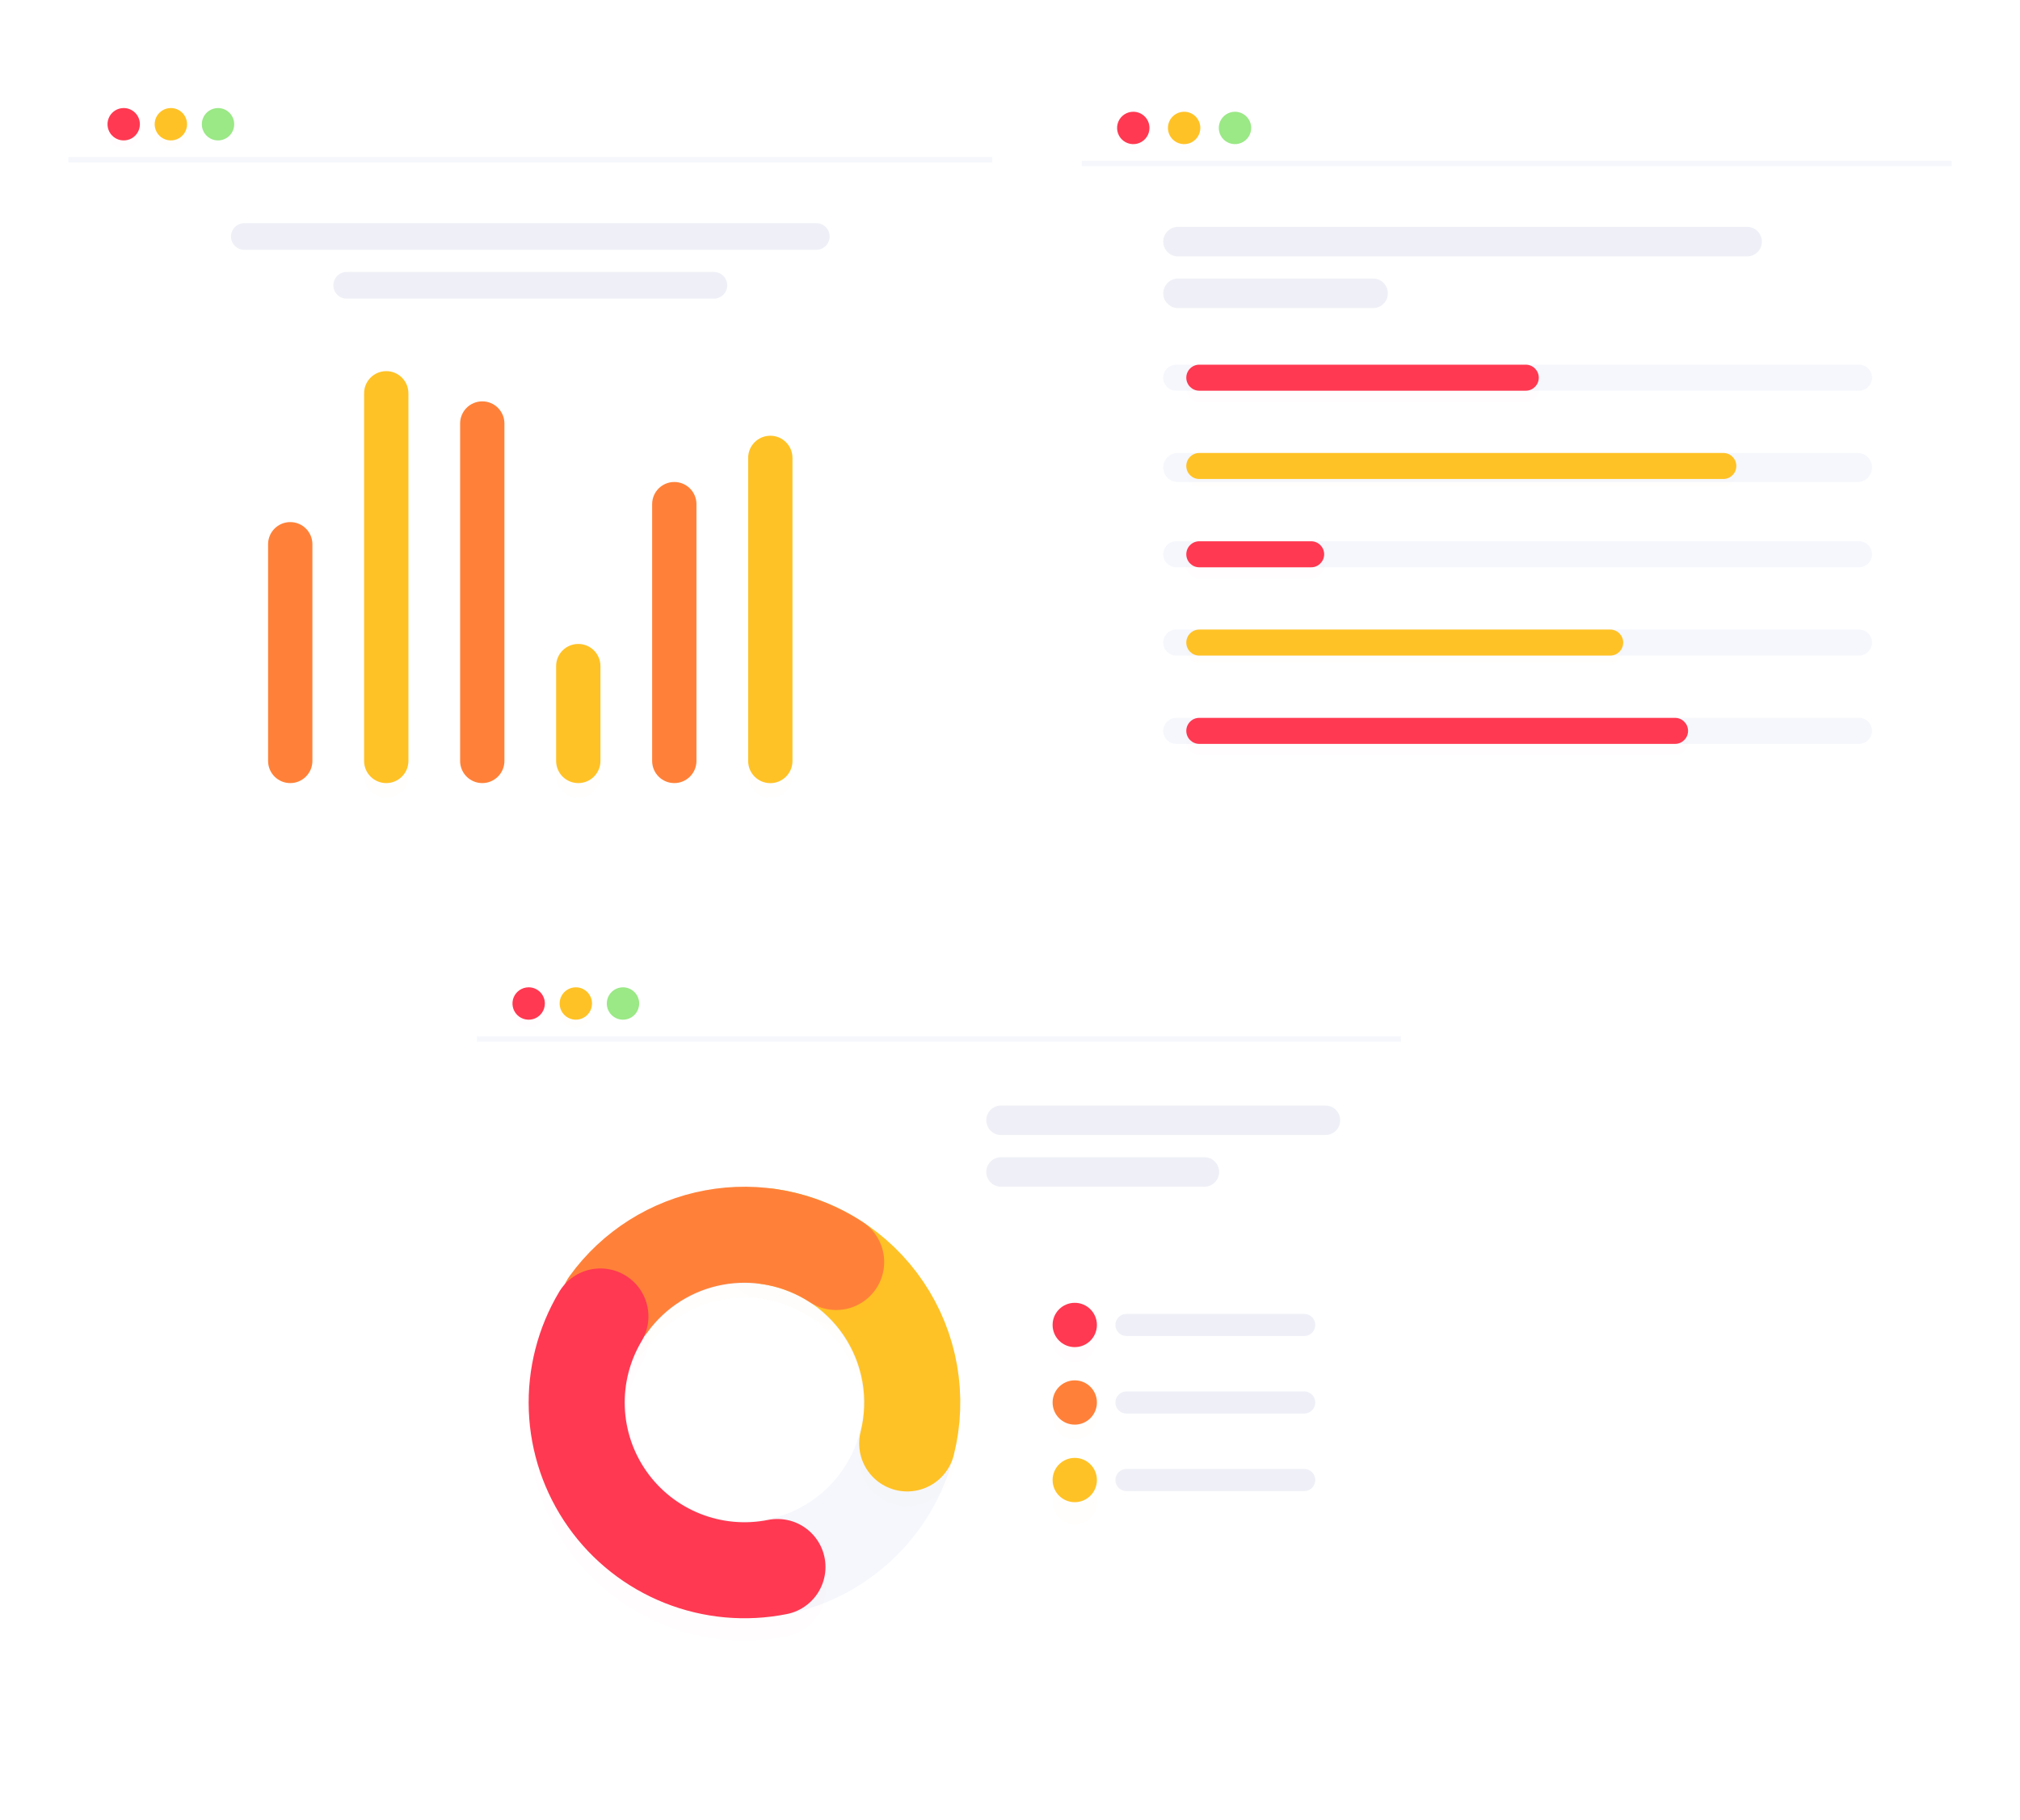 <svg width="547" height="493" viewBox="0 0 547 493" fill="none" xmlns="http://www.w3.org/2000/svg">
<g filter="url(#filter0_dd)">
<path d="M359.359 256.015H149.153C138.107 256.015 129.153 264.969 129.153 276.015V451.695C129.153 462.741 138.107 471.695 149.153 471.695H359.359C370.405 471.695 379.359 462.741 379.359 451.695V276.015C379.359 264.969 370.405 256.015 359.359 256.015Z" fill="white" fill-opacity="0.01"/>
</g>
<path d="M359.359 256.015H149.153C138.107 256.015 129.153 264.969 129.153 276.015V451.695C129.153 462.741 138.107 471.695 149.153 471.695H359.359C370.405 471.695 379.359 462.741 379.359 451.695V276.015C379.359 264.969 370.405 256.015 359.359 256.015Z" fill="white"/>
<g filter="url(#filter1_d)">
<path d="M147.542 271.804C147.542 272.672 147.285 273.52 146.803 274.241C146.321 274.962 145.637 275.524 144.835 275.856C144.034 276.188 143.152 276.275 142.301 276.106C141.451 275.936 140.669 275.519 140.056 274.905C139.443 274.292 139.025 273.511 138.856 272.66C138.687 271.809 138.773 270.928 139.105 270.126C139.437 269.325 139.999 268.64 140.721 268.158C141.442 267.676 142.29 267.419 143.157 267.419C144.32 267.419 145.436 267.881 146.258 268.703C147.08 269.526 147.542 270.641 147.542 271.804Z" fill="#FF3951" fill-opacity="0.01"/>
</g>
<path d="M147.542 271.804C147.542 272.672 147.285 273.52 146.803 274.241C146.321 274.962 145.637 275.524 144.835 275.856C144.034 276.188 143.152 276.275 142.301 276.106C141.451 275.936 140.669 275.519 140.056 274.905C139.443 274.292 139.025 273.511 138.856 272.66C138.687 271.809 138.773 270.928 139.105 270.126C139.437 269.325 139.999 268.64 140.721 268.158C141.442 267.676 142.29 267.419 143.157 267.419C144.32 267.419 145.436 267.881 146.258 268.703C147.08 269.526 147.542 270.641 147.542 271.804Z" fill="#FF3951"/>
<g filter="url(#filter2_d)">
<path d="M160.313 271.804C160.313 272.672 160.056 273.52 159.574 274.241C159.092 274.962 158.408 275.524 157.606 275.856C156.805 276.188 155.923 276.275 155.072 276.106C154.222 275.936 153.44 275.519 152.827 274.905C152.214 274.292 151.796 273.511 151.627 272.66C151.458 271.809 151.544 270.928 151.876 270.126C152.208 269.325 152.77 268.64 153.492 268.158C154.213 267.676 155.061 267.419 155.928 267.419C157.091 267.419 158.207 267.881 159.029 268.703C159.851 269.526 160.313 270.641 160.313 271.804Z" fill="#FFC226" fill-opacity="0.01"/>
</g>
<path d="M160.313 271.804C160.313 272.672 160.056 273.52 159.574 274.241C159.092 274.962 158.408 275.524 157.606 275.856C156.805 276.188 155.923 276.275 155.072 276.106C154.222 275.936 153.44 275.519 152.827 274.905C152.214 274.292 151.796 273.511 151.627 272.66C151.458 271.809 151.544 270.928 151.876 270.126C152.208 269.325 152.77 268.64 153.492 268.158C154.213 267.676 155.061 267.419 155.928 267.419C157.091 267.419 158.207 267.881 159.029 268.703C159.851 269.526 160.313 270.641 160.313 271.804Z" fill="#FFC226"/>
<g filter="url(#filter3_d)">
<path d="M173.085 271.804C173.085 272.672 172.827 273.52 172.346 274.241C171.864 274.962 171.179 275.524 170.377 275.856C169.576 276.188 168.694 276.275 167.844 276.106C166.993 275.936 166.212 275.519 165.598 274.905C164.985 274.292 164.567 273.511 164.398 272.66C164.229 271.809 164.316 270.928 164.648 270.126C164.979 269.325 165.542 268.64 166.263 268.158C166.984 267.676 167.832 267.419 168.699 267.419C169.862 267.419 170.978 267.881 171.8 268.703C172.623 269.526 173.085 270.641 173.085 271.804Z" fill="#9AE886" fill-opacity="0.01"/>
</g>
<path d="M173.085 271.804C173.085 272.672 172.827 273.52 172.346 274.241C171.864 274.962 171.179 275.524 170.377 275.856C169.576 276.188 168.694 276.275 167.844 276.106C166.993 275.936 166.212 275.519 165.598 274.905C164.985 274.292 164.567 273.511 164.398 272.66C164.229 271.809 164.316 270.928 164.648 270.126C164.979 269.325 165.542 268.64 166.263 268.158C166.984 267.676 167.832 267.419 168.699 267.419C169.862 267.419 170.978 267.881 171.8 268.703C172.623 269.526 173.085 270.641 173.085 271.804Z" fill="#9AE886"/>
<path d="M379.359 280.693H129.153V282.154H379.359V280.693Z" fill="#F5F7FC"/>
<path d="M358.914 299.434H271.076C268.867 299.434 267.076 301.225 267.076 303.434C267.076 305.643 268.867 307.434 271.076 307.434H358.914C361.123 307.434 362.914 305.643 362.914 303.434C362.914 301.225 361.123 299.434 358.914 299.434Z" fill="#EFF0F7"/>
<path d="M326.135 313.434H271.076C268.867 313.434 267.076 315.225 267.076 317.434C267.076 319.643 268.867 321.434 271.076 321.434H326.135C328.344 321.434 330.135 319.643 330.135 317.434C330.135 315.225 328.344 313.434 326.135 313.434Z" fill="#EFF0F7"/>
<g filter="url(#filter4_dd)">
<path d="M508.758 17.852H313.17C302.124 17.852 293.17 26.806 293.17 37.852V215.392C293.17 226.438 302.124 235.392 313.17 235.392H508.758C519.804 235.392 528.758 226.438 528.758 215.392V37.852C528.758 26.806 519.804 17.852 508.758 17.852Z" fill="white" fill-opacity="0.01"/>
</g>
<path d="M508.758 17.852H313.17C302.124 17.852 293.17 26.806 293.17 37.852V215.392C293.17 226.438 302.124 235.392 313.17 235.392H508.758C519.804 235.392 528.758 226.438 528.758 215.392V37.852C528.758 26.806 519.804 17.852 508.758 17.852Z" fill="white"/>
<g filter="url(#filter5_d)">
<path d="M311.267 34.653C311.267 35.521 311.01 36.369 310.528 37.09C310.046 37.811 309.361 38.373 308.56 38.705C307.758 39.037 306.877 39.124 306.026 38.955C305.175 38.785 304.394 38.368 303.781 37.754C303.167 37.141 302.75 36.36 302.58 35.509C302.411 34.658 302.498 33.776 302.83 32.975C303.162 32.174 303.724 31.489 304.445 31.007C305.166 30.525 306.014 30.268 306.882 30.268C308.045 30.268 309.16 30.73 309.983 31.552C310.805 32.375 311.267 33.49 311.267 34.653Z" fill="#FF3951" fill-opacity="0.01"/>
</g>
<path d="M311.267 34.653C311.267 35.521 311.01 36.369 310.528 37.09C310.046 37.811 309.361 38.373 308.56 38.705C307.758 39.037 306.877 39.124 306.026 38.955C305.175 38.785 304.394 38.368 303.781 37.754C303.167 37.141 302.75 36.36 302.58 35.509C302.411 34.658 302.498 33.776 302.83 32.975C303.162 32.174 303.724 31.489 304.445 31.007C305.166 30.525 306.014 30.268 306.882 30.268C308.045 30.268 309.16 30.73 309.983 31.552C310.805 32.375 311.267 33.49 311.267 34.653Z" fill="#FF3951"/>
<g filter="url(#filter6_d)">
<path d="M325.038 34.654C325.038 35.521 324.781 36.369 324.299 37.09C323.817 37.811 323.132 38.373 322.331 38.705C321.529 39.037 320.648 39.124 319.797 38.955C318.946 38.786 318.165 38.368 317.552 37.755C316.938 37.141 316.521 36.36 316.351 35.509C316.182 34.658 316.269 33.777 316.601 32.975C316.933 32.174 317.495 31.489 318.216 31.007C318.937 30.525 319.785 30.268 320.653 30.268C321.816 30.268 322.931 30.73 323.754 31.552C324.576 32.375 325.038 33.49 325.038 34.654Z" fill="#FFC226" fill-opacity="0.01"/>
</g>
<path d="M325.038 34.654C325.038 35.521 324.781 36.369 324.299 37.09C323.817 37.811 323.132 38.373 322.331 38.705C321.529 39.037 320.648 39.124 319.797 38.955C318.946 38.786 318.165 38.368 317.552 37.755C316.938 37.141 316.521 36.36 316.351 35.509C316.182 34.658 316.269 33.777 316.601 32.975C316.933 32.174 317.495 31.489 318.216 31.007C318.937 30.525 319.785 30.268 320.653 30.268C321.816 30.268 322.931 30.73 323.754 31.552C324.576 32.375 325.038 33.49 325.038 34.654Z" fill="#FFC226"/>
<g filter="url(#filter7_d)">
<path d="M338.809 34.654C338.809 35.521 338.552 36.369 338.07 37.09C337.588 37.811 336.903 38.373 336.102 38.705C335.301 39.037 334.419 39.124 333.568 38.955C332.717 38.786 331.936 38.368 331.323 37.755C330.709 37.141 330.292 36.36 330.122 35.509C329.953 34.658 330.04 33.777 330.372 32.975C330.704 32.174 331.266 31.489 331.987 31.007C332.708 30.525 333.556 30.268 334.424 30.268C335.587 30.268 336.702 30.73 337.525 31.552C338.347 32.375 338.809 33.49 338.809 34.654Z" fill="#9AE886" fill-opacity="0.01"/>
</g>
<path d="M338.809 34.654C338.809 35.521 338.552 36.369 338.07 37.09C337.588 37.811 336.903 38.373 336.102 38.705C335.301 39.037 334.419 39.124 333.568 38.955C332.717 38.786 331.936 38.368 331.323 37.755C330.709 37.141 330.292 36.36 330.122 35.509C329.953 34.658 330.04 33.777 330.372 32.975C330.704 32.174 331.266 31.489 331.987 31.007C332.708 30.525 333.556 30.268 334.424 30.268C335.587 30.268 336.702 30.73 337.525 31.552C338.347 32.375 338.809 33.49 338.809 34.654Z" fill="#9AE886"/>
<path d="M528.509 43.541H292.921V45.003H528.509V43.541Z" fill="#F5F7FC"/>
<path d="M473.112 61.449H318.995C316.786 61.449 314.995 63.24 314.995 65.449C314.995 67.658 316.786 69.449 318.995 69.449H473.112C475.321 69.449 477.112 67.658 477.112 65.449C477.112 63.24 475.321 61.449 473.112 61.449Z" fill="#EFF0F7"/>
<path d="M371.826 75.449H318.995C316.786 75.449 314.995 77.24 314.995 79.449C314.995 81.658 316.786 83.449 318.995 83.449H371.826C374.036 83.449 375.826 81.658 375.826 79.449C375.826 77.24 374.036 75.449 371.826 75.449Z" fill="#EFF0F7"/>
<path d="M503.41 98.776H318.518C316.572 98.776 314.995 100.354 314.995 102.299C314.995 104.245 316.572 105.822 318.518 105.822H503.41C505.356 105.822 506.933 104.245 506.933 102.299C506.933 100.354 505.356 98.776 503.41 98.776Z" fill="#F5F7FC"/>
<g filter="url(#filter8_d)">
<path d="M413.165 98.776H324.763C322.817 98.776 321.24 100.353 321.24 102.299C321.24 104.245 322.817 105.822 324.762 105.822H413.165C415.111 105.822 416.688 104.245 416.688 102.299C416.688 100.353 415.111 98.776 413.165 98.776Z" fill="#FF3951" fill-opacity="0.01"/>
</g>
<path d="M413.165 98.776H324.763C322.817 98.776 321.24 100.353 321.24 102.299C321.24 104.245 322.817 105.822 324.762 105.822H413.165C415.111 105.822 416.688 104.245 416.688 102.299C416.688 100.353 415.111 98.776 413.165 98.776Z" fill="#FF3951"/>
<path d="M503.005 122.692H318.923C316.754 122.692 314.995 124.451 314.995 126.62C314.995 128.79 316.754 130.549 318.923 130.549H503.005C505.174 130.549 506.933 128.79 506.933 126.62C506.933 124.451 505.174 122.692 503.005 122.692Z" fill="#F5F7FC"/>
<g filter="url(#filter9_d)">
<path d="M466.664 122.692H324.763C322.817 122.692 321.24 124.269 321.24 126.215C321.24 128.16 322.817 129.738 324.762 129.738H466.664C468.61 129.738 470.187 128.16 470.187 126.215C470.187 124.269 468.61 122.692 466.664 122.692Z" fill="#FFC226" fill-opacity="0.01"/>
</g>
<path d="M466.664 122.692H324.763C322.817 122.692 321.24 124.269 321.24 126.215C321.24 128.16 322.817 129.738 324.762 129.738H466.664C468.61 129.738 470.187 128.16 470.187 126.215C470.187 124.269 468.61 122.692 466.664 122.692Z" fill="#FFC226"/>
<path d="M503.41 146.607H318.518C316.572 146.607 314.995 148.184 314.995 150.13C314.995 152.076 316.572 153.653 318.518 153.653H503.41C505.356 153.653 506.933 152.076 506.933 150.13C506.933 148.184 505.356 146.607 503.41 146.607Z" fill="#F5F7FC"/>
<g filter="url(#filter10_d)">
<path d="M355.05 146.607H324.763C322.817 146.607 321.24 148.184 321.24 150.13C321.24 152.076 322.817 153.653 324.763 153.653H355.05C356.996 153.653 358.573 152.076 358.573 150.13C358.573 148.184 356.996 146.607 355.05 146.607Z" fill="#FF3951" fill-opacity="0.01"/>
</g>
<path d="M355.05 146.607H324.763C322.817 146.607 321.24 148.184 321.24 150.13C321.24 152.076 322.817 153.653 324.763 153.653H355.05C356.996 153.653 358.573 152.076 358.573 150.13C358.573 148.184 356.996 146.607 355.05 146.607Z" fill="#FF3951"/>
<path d="M503.41 170.522H318.518C316.572 170.522 314.995 172.1 314.995 174.045C314.995 175.991 316.572 177.568 318.518 177.568H503.41C505.356 177.568 506.933 175.991 506.933 174.045C506.933 172.1 505.356 170.522 503.41 170.522Z" fill="#F5F7FC"/>
<g filter="url(#filter11_d)">
<path d="M436.028 170.523H324.763C322.817 170.523 321.24 172.1 321.24 174.046C321.24 175.991 322.817 177.569 324.763 177.569H436.028C437.974 177.569 439.551 175.991 439.551 174.046C439.551 172.1 437.974 170.523 436.028 170.523Z" fill="#FFC226" fill-opacity="0.01"/>
</g>
<path d="M436.028 170.523H324.763C322.817 170.523 321.24 172.1 321.24 174.046C321.24 175.991 322.817 177.569 324.763 177.569H436.028C437.974 177.569 439.551 175.991 439.551 174.046C439.551 172.1 437.974 170.523 436.028 170.523Z" fill="#FFC226"/>
<path d="M503.41 194.438H318.518C316.572 194.438 314.995 196.016 314.995 197.961C314.995 199.907 316.572 201.485 318.518 201.485H503.41C505.356 201.485 506.933 199.907 506.933 197.961C506.933 196.016 505.356 194.438 503.41 194.438Z" fill="#F5F7FC"/>
<g filter="url(#filter12_d)">
<path d="M453.587 194.438H324.763C322.817 194.438 321.24 196.016 321.24 197.961C321.24 199.907 322.817 201.485 324.763 201.485H453.587C455.533 201.485 457.11 199.907 457.11 197.961C457.11 196.016 455.533 194.438 453.587 194.438Z" fill="#FF3951" fill-opacity="0.01"/>
</g>
<path d="M453.587 194.438H324.763C322.817 194.438 321.24 196.016 321.24 197.961C321.24 199.907 322.817 201.485 324.763 201.485H453.587C455.533 201.485 457.11 199.907 457.11 197.961C457.11 196.016 455.533 194.438 453.587 194.438Z" fill="#FF3951"/>
<path d="M260.034 379.873C260.034 412.148 233.87 438.312 201.595 438.312C169.32 438.312 143.156 412.148 143.156 379.873C143.156 347.598 169.32 321.434 201.595 321.434C233.87 321.434 260.034 347.598 260.034 379.873ZM169.342 379.873C169.342 397.686 183.782 412.127 201.595 412.127C219.408 412.127 233.849 397.686 233.849 379.873C233.849 362.06 219.408 347.619 201.595 347.619C183.782 347.619 169.342 362.06 169.342 379.873Z" fill="#F5F7FC"/>
<g filter="url(#filter13_d)">
<path d="M207.762 334.855C214.092 335.722 220.169 337.914 225.595 341.289C231.02 344.664 235.673 349.145 239.25 354.441C242.826 359.736 245.246 365.725 246.35 372.019C247.455 378.313 247.219 384.768 245.659 390.965" stroke="#FFC226" stroke-opacity="0.01" stroke-width="26" stroke-linecap="round"/>
</g>
<path d="M207.762 334.855C214.092 335.722 220.169 337.914 225.595 341.289C231.02 344.664 235.673 349.145 239.25 354.441C242.826 359.736 245.246 365.725 246.35 372.019C247.455 378.313 247.219 384.768 245.659 390.965" stroke="#FFC226" stroke-width="26" stroke-linecap="round"/>
<g filter="url(#filter14_d)">
<path d="M164.792 353.223C171.637 343.771 181.856 337.315 193.331 335.192C204.807 333.07 216.659 335.444 226.431 341.822" stroke="#FF8139" stroke-opacity="0.01" stroke-width="26" stroke-linecap="round"/>
</g>
<path d="M164.792 353.223C171.637 343.771 181.856 337.315 193.331 335.192C204.807 333.07 216.659 335.444 226.431 341.822" stroke="#FF8139" stroke-width="26" stroke-linecap="round"/>
<g filter="url(#filter15_d)">
<path d="M210.535 424.424C201.909 426.155 192.965 425.344 184.791 422.09C176.617 418.837 169.563 413.28 164.486 406.094C159.408 398.909 156.527 390.404 156.19 381.612C155.853 372.821 158.076 364.12 162.588 356.568" stroke="#FF3951" stroke-opacity="0.01" stroke-width="26" stroke-linecap="round"/>
</g>
<path d="M210.535 424.424C201.909 426.155 192.965 425.344 184.791 422.09C176.617 418.837 169.563 413.28 164.486 406.094C159.408 398.909 156.527 390.404 156.19 381.612C155.853 372.821 158.076 364.12 162.588 356.568" stroke="#FF3951" stroke-width="26" stroke-linecap="round"/>
<g filter="url(#filter16_d)">
<path d="M291.034 364.873C294.348 364.873 297.034 362.187 297.034 358.873C297.034 355.559 294.348 352.873 291.034 352.873C287.72 352.873 285.034 355.559 285.034 358.873C285.034 362.187 287.72 364.873 291.034 364.873Z" fill="#FF3951" fill-opacity="0.01"/>
</g>
<path d="M291.034 364.873C294.348 364.873 297.034 362.187 297.034 358.873C297.034 355.559 294.348 352.873 291.034 352.873C287.72 352.873 285.034 355.559 285.034 358.873C285.034 362.187 287.72 364.873 291.034 364.873Z" fill="#FF3951"/>
<path d="M353.174 355.873H305.034C303.377 355.873 302.034 357.216 302.034 358.873C302.034 360.53 303.377 361.873 305.034 361.873H353.174C354.83 361.873 356.174 360.53 356.174 358.873C356.174 357.216 354.83 355.873 353.174 355.873Z" fill="#EFF0F7"/>
<g filter="url(#filter17_d)">
<path d="M291.034 385.873C294.348 385.873 297.034 383.187 297.034 379.873C297.034 376.559 294.348 373.873 291.034 373.873C287.72 373.873 285.034 376.559 285.034 379.873C285.034 383.187 287.72 385.873 291.034 385.873Z" fill="#FF8139" fill-opacity="0.01"/>
</g>
<path d="M291.034 385.873C294.348 385.873 297.034 383.187 297.034 379.873C297.034 376.559 294.348 373.873 291.034 373.873C287.72 373.873 285.034 376.559 285.034 379.873C285.034 383.187 287.72 385.873 291.034 385.873Z" fill="#FF8139"/>
<path d="M353.174 376.873H305.034C303.377 376.873 302.034 378.216 302.034 379.873C302.034 381.53 303.377 382.873 305.034 382.873H353.174C354.83 382.873 356.174 381.53 356.174 379.873C356.174 378.216 354.83 376.873 353.174 376.873Z" fill="#EFF0F7"/>
<g filter="url(#filter18_d)">
<path d="M291.034 406.873C294.348 406.873 297.034 404.187 297.034 400.873C297.034 397.559 294.348 394.873 291.034 394.873C287.72 394.873 285.034 397.559 285.034 400.873C285.034 404.187 287.72 406.873 291.034 406.873Z" fill="#FFC226" fill-opacity="0.01"/>
</g>
<path d="M291.034 406.873C294.348 406.873 297.034 404.187 297.034 400.873C297.034 397.559 294.348 394.873 291.034 394.873C287.72 394.873 285.034 397.559 285.034 400.873C285.034 404.187 287.72 406.873 291.034 406.873Z" fill="#FFC226"/>
<path d="M353.174 397.873H305.034C303.377 397.873 302.034 399.216 302.034 400.873C302.034 402.53 303.377 403.873 305.034 403.873H353.174C354.83 403.873 356.174 402.53 356.174 400.873C356.174 399.216 354.83 397.873 353.174 397.873Z" fill="#EFF0F7"/>
<g filter="url(#filter19_dd)">
<path d="M248.698 16H38.492C27.446 16 18.491 24.954 18.491 36V213.54C18.491 224.586 27.446 233.54 38.492 233.54H248.698C259.744 233.54 268.698 224.586 268.698 213.54V36C268.698 24.954 259.744 16 248.698 16Z" fill="white" fill-opacity="0.01"/>
</g>
<path d="M248.698 16H38.492C27.446 16 18.491 24.954 18.491 36V213.54C18.491 224.586 27.446 233.54 38.492 233.54H248.698C259.744 233.54 268.698 224.586 268.698 213.54V36C268.698 24.954 259.744 16 248.698 16Z" fill="white"/>
<path d="M268.698 42.538H18.491V44H268.698V42.538Z" fill="#F5F7FC"/>
<path d="M221.058 60.445H66.161C64.167 60.445 62.551 62.062 62.551 64.055C62.551 66.049 64.167 67.665 66.161 67.665H221.058C223.051 67.665 224.668 66.049 224.668 64.055C224.668 62.062 223.051 60.445 221.058 60.445Z" fill="#EFF0F7"/>
<path d="M193.327 73.665H93.877C91.884 73.665 90.267 75.281 90.267 77.275C90.267 79.269 91.884 80.885 93.877 80.885H193.327C195.321 80.885 196.937 79.269 196.937 77.275C196.937 75.281 195.321 73.665 193.327 73.665Z" fill="#EFF0F7"/>
<g filter="url(#filter20_d)">
<path d="M202.595 124.021V206.119C202.595 209.432 205.281 212.119 208.595 212.119C211.908 212.119 214.595 209.432 214.595 206.119V124.021C214.595 120.707 211.908 118.021 208.595 118.021C205.281 118.021 202.595 120.707 202.595 124.021Z" fill="#FFC226" fill-opacity="0.01"/>
</g>
<path d="M202.595 124.021V206.119C202.595 209.432 205.281 212.119 208.595 212.119C211.908 212.119 214.595 209.432 214.595 206.119V124.021C214.595 120.707 211.908 118.021 208.595 118.021C205.281 118.021 202.595 120.707 202.595 124.021Z" fill="#FFC226"/>
<path d="M176.595 136.549V206.104C176.595 209.418 179.281 212.104 182.595 212.104C185.908 212.104 188.595 209.418 188.595 206.104V136.549C188.595 133.235 185.908 130.549 182.595 130.549C179.281 130.549 176.595 133.235 176.595 136.549Z" fill="#FF8139"/>
<g filter="url(#filter21_d)">
<path d="M150.595 180.418V206.104C150.595 209.418 153.281 212.104 156.595 212.104C159.908 212.104 162.595 209.418 162.595 206.104V180.418C162.595 177.104 159.908 174.418 156.595 174.418C153.281 174.418 150.595 177.104 150.595 180.418Z" fill="#FFC226" fill-opacity="0.01"/>
</g>
<path d="M150.595 180.418V206.104C150.595 209.418 153.281 212.104 156.595 212.104C159.908 212.104 162.595 209.418 162.595 206.104V180.418C162.595 177.104 159.908 174.418 156.595 174.418C153.281 174.418 150.595 177.104 150.595 180.418Z" fill="#FFC226"/>
<path d="M124.595 114.709V206.104C124.595 209.418 127.281 212.104 130.595 212.104C133.908 212.104 136.595 209.418 136.595 206.104V114.709C136.595 111.395 133.908 108.709 130.595 108.709C127.281 108.709 124.595 111.395 124.595 114.709Z" fill="#FF8139"/>
<g filter="url(#filter22_d)">
<path d="M98.595 106.523V206.104C98.595 209.418 101.281 212.104 104.595 212.104C107.908 212.104 110.595 209.418 110.595 206.104V106.523C110.595 103.209 107.908 100.523 104.595 100.523C101.281 100.523 98.595 103.209 98.595 106.523Z" fill="#FFC226" fill-opacity="0.01"/>
</g>
<path d="M98.595 106.523V206.104C98.595 209.418 101.281 212.104 104.595 212.104C107.908 212.104 110.595 209.418 110.595 206.104V106.523C110.595 103.209 107.908 100.523 104.595 100.523C101.281 100.523 98.595 103.209 98.595 106.523Z" fill="#FFC226"/>
<path d="M72.595 147.41V206.104C72.595 209.418 75.281 212.104 78.595 212.104C81.908 212.104 84.595 209.418 84.595 206.104V147.41C84.595 144.096 81.908 141.41 78.595 141.41C75.281 141.41 72.595 144.096 72.595 147.41Z" fill="#FF8139"/>
<g filter="url(#filter23_d)">
<path d="M37.881 33.65C37.881 34.517 37.624 35.365 37.142 36.086C36.66 36.807 35.975 37.37 35.174 37.702C34.372 38.033 33.49 38.12 32.64 37.951C31.789 37.782 31.008 37.364 30.394 36.751C29.781 36.138 29.363 35.356 29.194 34.505C29.025 33.655 29.112 32.773 29.444 31.972C29.776 31.17 30.338 30.485 31.059 30.003C31.78 29.522 32.628 29.264 33.495 29.264C34.658 29.264 35.774 29.727 36.596 30.549C37.419 31.371 37.881 32.487 37.881 33.65Z" fill="#FF3951" fill-opacity="0.01"/>
</g>
<path d="M37.881 33.65C37.881 34.517 37.624 35.365 37.142 36.086C36.66 36.807 35.975 37.37 35.174 37.702C34.372 38.033 33.49 38.12 32.64 37.951C31.789 37.782 31.008 37.364 30.394 36.751C29.781 36.138 29.363 35.356 29.194 34.505C29.025 33.655 29.112 32.773 29.444 31.972C29.776 31.17 30.338 30.485 31.059 30.003C31.78 29.522 32.628 29.264 33.495 29.264C34.658 29.264 35.774 29.727 36.596 30.549C37.419 31.371 37.881 32.487 37.881 33.65Z" fill="#FF3951"/>
<g filter="url(#filter24_d)">
<path d="M50.652 33.65C50.652 34.517 50.395 35.365 49.913 36.086C49.431 36.807 48.746 37.37 47.945 37.702C47.144 38.033 46.262 38.12 45.411 37.951C44.56 37.782 43.779 37.364 43.166 36.751C42.552 36.138 42.135 35.356 41.965 34.505C41.796 33.655 41.883 32.773 42.215 31.972C42.547 31.17 43.109 30.485 43.83 30.003C44.551 29.522 45.399 29.264 46.267 29.264C47.43 29.264 48.545 29.727 49.368 30.549C50.19 31.371 50.652 32.487 50.652 33.65Z" fill="#FFC226" fill-opacity="0.01"/>
</g>
<path d="M50.652 33.65C50.652 34.517 50.395 35.365 49.913 36.086C49.431 36.807 48.746 37.37 47.945 37.702C47.144 38.033 46.262 38.12 45.411 37.951C44.56 37.782 43.779 37.364 43.166 36.751C42.552 36.138 42.135 35.356 41.965 34.505C41.796 33.655 41.883 32.773 42.215 31.972C42.547 31.17 43.109 30.485 43.83 30.003C44.551 29.522 45.399 29.264 46.267 29.264C47.43 29.264 48.545 29.727 49.368 30.549C50.19 31.371 50.652 32.487 50.652 33.65Z" fill="#FFC226"/>
<g filter="url(#filter25_d)">
<path d="M63.423 33.65C63.423 34.517 63.166 35.365 62.684 36.086C62.202 36.807 61.517 37.37 60.716 37.702C59.914 38.033 59.033 38.12 58.182 37.951C57.331 37.782 56.55 37.364 55.937 36.751C55.323 36.138 54.906 35.356 54.736 34.505C54.567 33.655 54.654 32.773 54.986 31.972C55.318 31.17 55.88 30.485 56.601 30.003C57.322 29.522 58.17 29.264 59.038 29.264C60.201 29.264 61.316 29.727 62.139 30.549C62.961 31.371 63.423 32.487 63.423 33.65Z" fill="#9AE886" fill-opacity="0.01"/>
</g>
<path d="M63.423 33.65C63.423 34.517 63.166 35.365 62.684 36.086C62.202 36.807 61.517 37.37 60.716 37.702C59.914 38.033 59.033 38.12 58.182 37.951C57.331 37.782 56.55 37.364 55.937 36.751C55.323 36.138 54.906 35.356 54.736 34.505C54.567 33.655 54.654 32.773 54.986 31.972C55.318 31.17 55.88 30.485 56.601 30.003C57.322 29.522 58.17 29.264 59.038 29.264C60.201 29.264 61.316 29.727 62.139 30.549C62.961 31.371 63.423 32.487 63.423 33.65Z" fill="#9AE886"/>
<defs>
<filter id="filter0_dd" x="114.153" y="240.015" width="280.206" height="252.68" filterUnits="userSpaceOnUse" color-interpolation-filters="sRGB">
<feFlood flood-opacity="0" result="BackgroundImageFix"/>
<feColorMatrix in="SourceAlpha" type="matrix" values="0 0 0 0 0 0 0 0 0 0 0 0 0 0 0 0 0 0 127 0"/>
<feOffset dy="7"/>
<feGaussianBlur stdDeviation="7"/>
<feColorMatrix type="matrix" values="0 0 0 0 0.079 0 0 0 0 0.077 0 0 0 0 0.167 0 0 0 0.03 0"/>
<feBlend mode="normal" in2="BackgroundImageFix" result="effect1_dropShadow"/>
<feColorMatrix in="SourceAlpha" type="matrix" values="0 0 0 0 0 0 0 0 0 0 0 0 0 0 0 0 0 0 127 0"/>
<feOffset dy="-1"/>
<feGaussianBlur stdDeviation="7.5"/>
<feColorMatrix type="matrix" values="0 0 0 0 0.079 0 0 0 0 0.077 0 0 0 0 0.167 0 0 0 0.02 0"/>
<feBlend mode="normal" in2="effect1_dropShadow" result="effect2_dropShadow"/>
<feBlend mode="normal" in="SourceGraphic" in2="effect2_dropShadow" result="shape"/>
</filter>
<filter id="filter1_d" x="130.772" y="261.419" width="24.77" height="24.771" filterUnits="userSpaceOnUse" color-interpolation-filters="sRGB">
<feFlood flood-opacity="0" result="BackgroundImageFix"/>
<feColorMatrix in="SourceAlpha" type="matrix" values="0 0 0 0 0 0 0 0 0 0 0 0 0 0 0 0 0 0 127 0"/>
<feOffset dy="2"/>
<feGaussianBlur stdDeviation="4"/>
<feColorMatrix type="matrix" values="0 0 0 0 1 0 0 0 0 0.224 0 0 0 0 0.318 0 0 0 0.14 0"/>
<feBlend mode="normal" in2="BackgroundImageFix" result="effect1_dropShadow"/>
<feBlend mode="normal" in="SourceGraphic" in2="effect1_dropShadow" result="shape"/>
</filter>
<filter id="filter2_d" x="144.543" y="262.419" width="22.77" height="22.771" filterUnits="userSpaceOnUse" color-interpolation-filters="sRGB">
<feFlood flood-opacity="0" result="BackgroundImageFix"/>
<feColorMatrix in="SourceAlpha" type="matrix" values="0 0 0 0 0 0 0 0 0 0 0 0 0 0 0 0 0 0 127 0"/>
<feOffset dy="2"/>
<feGaussianBlur stdDeviation="3.5"/>
<feColorMatrix type="matrix" values="0 0 0 0 1 0 0 0 0 0.761 0 0 0 0 0.149 0 0 0 0.14 0"/>
<feBlend mode="normal" in2="BackgroundImageFix" result="effect1_dropShadow"/>
<feBlend mode="normal" in="SourceGraphic" in2="effect1_dropShadow" result="shape"/>
</filter>
<filter id="filter3_d" x="158.314" y="263.419" width="20.771" height="20.771" filterUnits="userSpaceOnUse" color-interpolation-filters="sRGB">
<feFlood flood-opacity="0" result="BackgroundImageFix"/>
<feColorMatrix in="SourceAlpha" type="matrix" values="0 0 0 0 0 0 0 0 0 0 0 0 0 0 0 0 0 0 127 0"/>
<feOffset dy="2"/>
<feGaussianBlur stdDeviation="3"/>
<feColorMatrix type="matrix" values="0 0 0 0 0.604 0 0 0 0 0.91 0 0 0 0 0.525 0 0 0 0.29 0"/>
<feBlend mode="normal" in2="BackgroundImageFix" result="effect1_dropShadow"/>
<feBlend mode="normal" in="SourceGraphic" in2="effect1_dropShadow" result="shape"/>
</filter>
<filter id="filter4_dd" x="275.17" y="1.852" width="271.588" height="257.54" filterUnits="userSpaceOnUse" color-interpolation-filters="sRGB">
<feFlood flood-opacity="0" result="BackgroundImageFix"/>
<feColorMatrix in="SourceAlpha" type="matrix" values="0 0 0 0 0 0 0 0 0 0 0 0 0 0 0 0 0 0 127 0"/>
<feOffset dy="6"/>
<feGaussianBlur stdDeviation="9"/>
<feColorMatrix type="matrix" values="0 0 0 0 0.099 0 0 0 0 0.091 0 0 0 0 0.475 0 0 0 0.02 0"/>
<feBlend mode="normal" in2="BackgroundImageFix" result="effect1_dropShadow"/>
<feColorMatrix in="SourceAlpha" type="matrix" values="0 0 0 0 0 0 0 0 0 0 0 0 0 0 0 0 0 0 127 0"/>
<feOffset dy="-1"/>
<feGaussianBlur stdDeviation="7.5"/>
<feColorMatrix type="matrix" values="0 0 0 0 0.079 0 0 0 0 0.077 0 0 0 0 0.167 0 0 0 0.04 0"/>
<feBlend mode="normal" in2="effect1_dropShadow" result="effect2_dropShadow"/>
<feBlend mode="normal" in="SourceGraphic" in2="effect2_dropShadow" result="shape"/>
</filter>
<filter id="filter5_d" x="294.496" y="24.268" width="24.771" height="24.771" filterUnits="userSpaceOnUse" color-interpolation-filters="sRGB">
<feFlood flood-opacity="0" result="BackgroundImageFix"/>
<feColorMatrix in="SourceAlpha" type="matrix" values="0 0 0 0 0 0 0 0 0 0 0 0 0 0 0 0 0 0 127 0"/>
<feOffset dy="2"/>
<feGaussianBlur stdDeviation="4"/>
<feColorMatrix type="matrix" values="0 0 0 0 1 0 0 0 0 0.224 0 0 0 0 0.318 0 0 0 0.14 0"/>
<feBlend mode="normal" in2="BackgroundImageFix" result="effect1_dropShadow"/>
<feBlend mode="normal" in="SourceGraphic" in2="effect1_dropShadow" result="shape"/>
</filter>
<filter id="filter6_d" x="309.267" y="25.268" width="22.771" height="22.771" filterUnits="userSpaceOnUse" color-interpolation-filters="sRGB">
<feFlood flood-opacity="0" result="BackgroundImageFix"/>
<feColorMatrix in="SourceAlpha" type="matrix" values="0 0 0 0 0 0 0 0 0 0 0 0 0 0 0 0 0 0 127 0"/>
<feOffset dy="2"/>
<feGaussianBlur stdDeviation="3.5"/>
<feColorMatrix type="matrix" values="0 0 0 0 1 0 0 0 0 0.761 0 0 0 0 0.149 0 0 0 0.14 0"/>
<feBlend mode="normal" in2="BackgroundImageFix" result="effect1_dropShadow"/>
<feBlend mode="normal" in="SourceGraphic" in2="effect1_dropShadow" result="shape"/>
</filter>
<filter id="filter7_d" x="324.038" y="26.268" width="20.771" height="20.771" filterUnits="userSpaceOnUse" color-interpolation-filters="sRGB">
<feFlood flood-opacity="0" result="BackgroundImageFix"/>
<feColorMatrix in="SourceAlpha" type="matrix" values="0 0 0 0 0 0 0 0 0 0 0 0 0 0 0 0 0 0 127 0"/>
<feOffset dy="2"/>
<feGaussianBlur stdDeviation="3"/>
<feColorMatrix type="matrix" values="0 0 0 0 0.604 0 0 0 0 0.91 0 0 0 0 0.525 0 0 0 0.29 0"/>
<feBlend mode="normal" in2="BackgroundImageFix" result="effect1_dropShadow"/>
<feBlend mode="normal" in="SourceGraphic" in2="effect1_dropShadow" result="shape"/>
</filter>
<filter id="filter8_d" x="313.24" y="93.776" width="111.448" height="23.046" filterUnits="userSpaceOnUse" color-interpolation-filters="sRGB">
<feFlood flood-opacity="0" result="BackgroundImageFix"/>
<feColorMatrix in="SourceAlpha" type="matrix" values="0 0 0 0 0 0 0 0 0 0 0 0 0 0 0 0 0 0 127 0"/>
<feOffset dy="3"/>
<feGaussianBlur stdDeviation="4"/>
<feColorMatrix type="matrix" values="0 0 0 0 1 0 0 0 0 0.224 0 0 0 0 0.318 0 0 0 0.15 0"/>
<feBlend mode="normal" in2="BackgroundImageFix" result="effect1_dropShadow"/>
<feBlend mode="normal" in="SourceGraphic" in2="effect1_dropShadow" result="shape"/>
</filter>
<filter id="filter9_d" x="313.24" y="116.692" width="164.947" height="23.046" filterUnits="userSpaceOnUse" color-interpolation-filters="sRGB">
<feFlood flood-opacity="0" result="BackgroundImageFix"/>
<feColorMatrix in="SourceAlpha" type="matrix" values="0 0 0 0 0 0 0 0 0 0 0 0 0 0 0 0 0 0 127 0"/>
<feOffset dy="2"/>
<feGaussianBlur stdDeviation="4"/>
<feColorMatrix type="matrix" values="0 0 0 0 0.89 0 0 0 0 0.795 0 0 0 0 0.459 0 0 0 0.31 0"/>
<feBlend mode="normal" in2="BackgroundImageFix" result="effect1_dropShadow"/>
<feBlend mode="normal" in="SourceGraphic" in2="effect1_dropShadow" result="shape"/>
</filter>
<filter id="filter10_d" x="313.24" y="141.607" width="53.333" height="23.046" filterUnits="userSpaceOnUse" color-interpolation-filters="sRGB">
<feFlood flood-opacity="0" result="BackgroundImageFix"/>
<feColorMatrix in="SourceAlpha" type="matrix" values="0 0 0 0 0 0 0 0 0 0 0 0 0 0 0 0 0 0 127 0"/>
<feOffset dy="3"/>
<feGaussianBlur stdDeviation="4"/>
<feColorMatrix type="matrix" values="0 0 0 0 1 0 0 0 0 0.224 0 0 0 0 0.318 0 0 0 0.15 0"/>
<feBlend mode="normal" in2="BackgroundImageFix" result="effect1_dropShadow"/>
<feBlend mode="normal" in="SourceGraphic" in2="effect1_dropShadow" result="shape"/>
</filter>
<filter id="filter11_d" x="313.24" y="164.523" width="134.311" height="23.046" filterUnits="userSpaceOnUse" color-interpolation-filters="sRGB">
<feFlood flood-opacity="0" result="BackgroundImageFix"/>
<feColorMatrix in="SourceAlpha" type="matrix" values="0 0 0 0 0 0 0 0 0 0 0 0 0 0 0 0 0 0 127 0"/>
<feOffset dy="2"/>
<feGaussianBlur stdDeviation="4"/>
<feColorMatrix type="matrix" values="0 0 0 0 0.89 0 0 0 0 0.795 0 0 0 0 0.459 0 0 0 0.31 0"/>
<feBlend mode="normal" in2="BackgroundImageFix" result="effect1_dropShadow"/>
<feBlend mode="normal" in="SourceGraphic" in2="effect1_dropShadow" result="shape"/>
</filter>
<filter id="filter12_d" x="313.24" y="189.438" width="151.87" height="23.047" filterUnits="userSpaceOnUse" color-interpolation-filters="sRGB">
<feFlood flood-opacity="0" result="BackgroundImageFix"/>
<feColorMatrix in="SourceAlpha" type="matrix" values="0 0 0 0 0 0 0 0 0 0 0 0 0 0 0 0 0 0 127 0"/>
<feOffset dy="3"/>
<feGaussianBlur stdDeviation="4"/>
<feColorMatrix type="matrix" values="0 0 0 0 1 0 0 0 0 0.224 0 0 0 0 0.318 0 0 0 0.15 0"/>
<feBlend mode="normal" in2="BackgroundImageFix" result="effect1_dropShadow"/>
<feBlend mode="normal" in="SourceGraphic" in2="effect1_dropShadow" result="shape"/>
</filter>
<filter id="filter13_d" x="186.76" y="317.854" width="81.274" height="98.115" filterUnits="userSpaceOnUse" color-interpolation-filters="sRGB">
<feFlood flood-opacity="0" result="BackgroundImageFix"/>
<feColorMatrix in="SourceAlpha" type="matrix" values="0 0 0 0 0 0 0 0 0 0 0 0 0 0 0 0 0 0 127 0"/>
<feOffset dy="4"/>
<feGaussianBlur stdDeviation="4"/>
<feColorMatrix type="matrix" values="0 0 0 0 1 0 0 0 0 0.761 0 0 0 0 0.149 0 0 0 0.21 0"/>
<feBlend mode="normal" in2="BackgroundImageFix" result="effect1_dropShadow"/>
<feBlend mode="normal" in="SourceGraphic" in2="effect1_dropShadow" result="shape"/>
</filter>
<filter id="filter14_d" x="143.791" y="317.434" width="103.641" height="60.79" filterUnits="userSpaceOnUse" color-interpolation-filters="sRGB">
<feFlood flood-opacity="0" result="BackgroundImageFix"/>
<feColorMatrix in="SourceAlpha" type="matrix" values="0 0 0 0 0 0 0 0 0 0 0 0 0 0 0 0 0 0 127 0"/>
<feOffset dy="4"/>
<feGaussianBlur stdDeviation="4"/>
<feColorMatrix type="matrix" values="0 0 0 0 1 0 0 0 0 0.506 0 0 0 0 0.224 0 0 0 0.16 0"/>
<feBlend mode="normal" in2="BackgroundImageFix" result="effect1_dropShadow"/>
<feBlend mode="normal" in="SourceGraphic" in2="effect1_dropShadow" result="shape"/>
</filter>
<filter id="filter15_d" x="127.157" y="333.566" width="112.381" height="126.746" filterUnits="userSpaceOnUse" color-interpolation-filters="sRGB">
<feFlood flood-opacity="0" result="BackgroundImageFix"/>
<feColorMatrix in="SourceAlpha" type="matrix" values="0 0 0 0 0 0 0 0 0 0 0 0 0 0 0 0 0 0 127 0"/>
<feOffset dy="6"/>
<feGaussianBlur stdDeviation="8"/>
<feColorMatrix type="matrix" values="0 0 0 0 1 0 0 0 0 0.224 0 0 0 0 0.318 0 0 0 0.34 0"/>
<feBlend mode="normal" in2="BackgroundImageFix" result="effect1_dropShadow"/>
<feBlend mode="normal" in="SourceGraphic" in2="effect1_dropShadow" result="shape"/>
</filter>
<filter id="filter16_d" x="277.034" y="348.873" width="28" height="28" filterUnits="userSpaceOnUse" color-interpolation-filters="sRGB">
<feFlood flood-opacity="0" result="BackgroundImageFix"/>
<feColorMatrix in="SourceAlpha" type="matrix" values="0 0 0 0 0 0 0 0 0 0 0 0 0 0 0 0 0 0 127 0"/>
<feOffset dy="4"/>
<feGaussianBlur stdDeviation="4"/>
<feColorMatrix type="matrix" values="0 0 0 0 1 0 0 0 0 0.224 0 0 0 0 0.318 0 0 0 0.19 0"/>
<feBlend mode="normal" in2="BackgroundImageFix" result="effect1_dropShadow"/>
<feBlend mode="normal" in="SourceGraphic" in2="effect1_dropShadow" result="shape"/>
</filter>
<filter id="filter17_d" x="281.034" y="373.873" width="20" height="20" filterUnits="userSpaceOnUse" color-interpolation-filters="sRGB">
<feFlood flood-opacity="0" result="BackgroundImageFix"/>
<feColorMatrix in="SourceAlpha" type="matrix" values="0 0 0 0 0 0 0 0 0 0 0 0 0 0 0 0 0 0 127 0"/>
<feOffset dy="4"/>
<feGaussianBlur stdDeviation="2"/>
<feColorMatrix type="matrix" values="0 0 0 0 1 0 0 0 0 0.506 0 0 0 0 0.224 0 0 0 0.13 0"/>
<feBlend mode="normal" in2="BackgroundImageFix" result="effect1_dropShadow"/>
<feBlend mode="normal" in="SourceGraphic" in2="effect1_dropShadow" result="shape"/>
</filter>
<filter id="filter18_d" x="278.034" y="393.873" width="26" height="26" filterUnits="userSpaceOnUse" color-interpolation-filters="sRGB">
<feFlood flood-opacity="0" result="BackgroundImageFix"/>
<feColorMatrix in="SourceAlpha" type="matrix" values="0 0 0 0 0 0 0 0 0 0 0 0 0 0 0 0 0 0 127 0"/>
<feOffset dy="6"/>
<feGaussianBlur stdDeviation="3.5"/>
<feColorMatrix type="matrix" values="0 0 0 0 1 0 0 0 0 0.761 0 0 0 0 0.149 0 0 0 0.44 0"/>
<feBlend mode="normal" in2="BackgroundImageFix" result="effect1_dropShadow"/>
<feBlend mode="normal" in="SourceGraphic" in2="effect1_dropShadow" result="shape"/>
</filter>
<filter id="filter19_dd" x="0.492" y="0" width="286.206" height="257.54" filterUnits="userSpaceOnUse" color-interpolation-filters="sRGB">
<feFlood flood-opacity="0" result="BackgroundImageFix"/>
<feColorMatrix in="SourceAlpha" type="matrix" values="0 0 0 0 0 0 0 0 0 0 0 0 0 0 0 0 0 0 127 0"/>
<feOffset dy="6"/>
<feGaussianBlur stdDeviation="9"/>
<feColorMatrix type="matrix" values="0 0 0 0 0.099 0 0 0 0 0.091 0 0 0 0 0.475 0 0 0 0.02 0"/>
<feBlend mode="normal" in2="BackgroundImageFix" result="effect1_dropShadow"/>
<feColorMatrix in="SourceAlpha" type="matrix" values="0 0 0 0 0 0 0 0 0 0 0 0 0 0 0 0 0 0 127 0"/>
<feOffset dy="-1"/>
<feGaussianBlur stdDeviation="7.5"/>
<feColorMatrix type="matrix" values="0 0 0 0 0.079 0 0 0 0 0.077 0 0 0 0 0.167 0 0 0 0.04 0"/>
<feBlend mode="normal" in2="effect1_dropShadow" result="effect2_dropShadow"/>
<feBlend mode="normal" in="SourceGraphic" in2="effect2_dropShadow" result="shape"/>
</filter>
<filter id="filter20_d" x="191.595" y="111.021" width="34" height="116.098" filterUnits="userSpaceOnUse" color-interpolation-filters="sRGB">
<feFlood flood-opacity="0" result="BackgroundImageFix"/>
<feColorMatrix in="SourceAlpha" type="matrix" values="0 0 0 0 0 0 0 0 0 0 0 0 0 0 0 0 0 0 127 0"/>
<feOffset dy="4"/>
<feGaussianBlur stdDeviation="5.5"/>
<feColorMatrix type="matrix" values="0 0 0 0 1 0 0 0 0 0.761 0 0 0 0 0.149 0 0 0 0.22 0"/>
<feBlend mode="normal" in2="BackgroundImageFix" result="effect1_dropShadow"/>
<feBlend mode="normal" in="SourceGraphic" in2="effect1_dropShadow" result="shape"/>
</filter>
<filter id="filter21_d" x="139.595" y="167.418" width="34" height="59.686" filterUnits="userSpaceOnUse" color-interpolation-filters="sRGB">
<feFlood flood-opacity="0" result="BackgroundImageFix"/>
<feColorMatrix in="SourceAlpha" type="matrix" values="0 0 0 0 0 0 0 0 0 0 0 0 0 0 0 0 0 0 127 0"/>
<feOffset dy="4"/>
<feGaussianBlur stdDeviation="5.5"/>
<feColorMatrix type="matrix" values="0 0 0 0 1 0 0 0 0 0.761 0 0 0 0 0.149 0 0 0 0.22 0"/>
<feBlend mode="normal" in2="BackgroundImageFix" result="effect1_dropShadow"/>
<feBlend mode="normal" in="SourceGraphic" in2="effect1_dropShadow" result="shape"/>
</filter>
<filter id="filter22_d" x="87.595" y="93.523" width="34" height="133.581" filterUnits="userSpaceOnUse" color-interpolation-filters="sRGB">
<feFlood flood-opacity="0" result="BackgroundImageFix"/>
<feColorMatrix in="SourceAlpha" type="matrix" values="0 0 0 0 0 0 0 0 0 0 0 0 0 0 0 0 0 0 127 0"/>
<feOffset dy="4"/>
<feGaussianBlur stdDeviation="5.5"/>
<feColorMatrix type="matrix" values="0 0 0 0 1 0 0 0 0 0.761 0 0 0 0 0.149 0 0 0 0.22 0"/>
<feBlend mode="normal" in2="BackgroundImageFix" result="effect1_dropShadow"/>
<feBlend mode="normal" in="SourceGraphic" in2="effect1_dropShadow" result="shape"/>
</filter>
<filter id="filter23_d" x="21.11" y="23.264" width="24.771" height="24.771" filterUnits="userSpaceOnUse" color-interpolation-filters="sRGB">
<feFlood flood-opacity="0" result="BackgroundImageFix"/>
<feColorMatrix in="SourceAlpha" type="matrix" values="0 0 0 0 0 0 0 0 0 0 0 0 0 0 0 0 0 0 127 0"/>
<feOffset dy="2"/>
<feGaussianBlur stdDeviation="4"/>
<feColorMatrix type="matrix" values="0 0 0 0 1 0 0 0 0 0.224 0 0 0 0 0.318 0 0 0 0.14 0"/>
<feBlend mode="normal" in2="BackgroundImageFix" result="effect1_dropShadow"/>
<feBlend mode="normal" in="SourceGraphic" in2="effect1_dropShadow" result="shape"/>
</filter>
<filter id="filter24_d" x="34.881" y="24.264" width="22.771" height="22.771" filterUnits="userSpaceOnUse" color-interpolation-filters="sRGB">
<feFlood flood-opacity="0" result="BackgroundImageFix"/>
<feColorMatrix in="SourceAlpha" type="matrix" values="0 0 0 0 0 0 0 0 0 0 0 0 0 0 0 0 0 0 127 0"/>
<feOffset dy="2"/>
<feGaussianBlur stdDeviation="3.5"/>
<feColorMatrix type="matrix" values="0 0 0 0 1 0 0 0 0 0.761 0 0 0 0 0.149 0 0 0 0.14 0"/>
<feBlend mode="normal" in2="BackgroundImageFix" result="effect1_dropShadow"/>
<feBlend mode="normal" in="SourceGraphic" in2="effect1_dropShadow" result="shape"/>
</filter>
<filter id="filter25_d" x="48.652" y="25.264" width="20.771" height="20.771" filterUnits="userSpaceOnUse" color-interpolation-filters="sRGB">
<feFlood flood-opacity="0" result="BackgroundImageFix"/>
<feColorMatrix in="SourceAlpha" type="matrix" values="0 0 0 0 0 0 0 0 0 0 0 0 0 0 0 0 0 0 127 0"/>
<feOffset dy="2"/>
<feGaussianBlur stdDeviation="3"/>
<feColorMatrix type="matrix" values="0 0 0 0 0.604 0 0 0 0 0.91 0 0 0 0 0.525 0 0 0 0.29 0"/>
<feBlend mode="normal" in2="BackgroundImageFix" result="effect1_dropShadow"/>
<feBlend mode="normal" in="SourceGraphic" in2="effect1_dropShadow" result="shape"/>
</filter>
</defs>
</svg>
